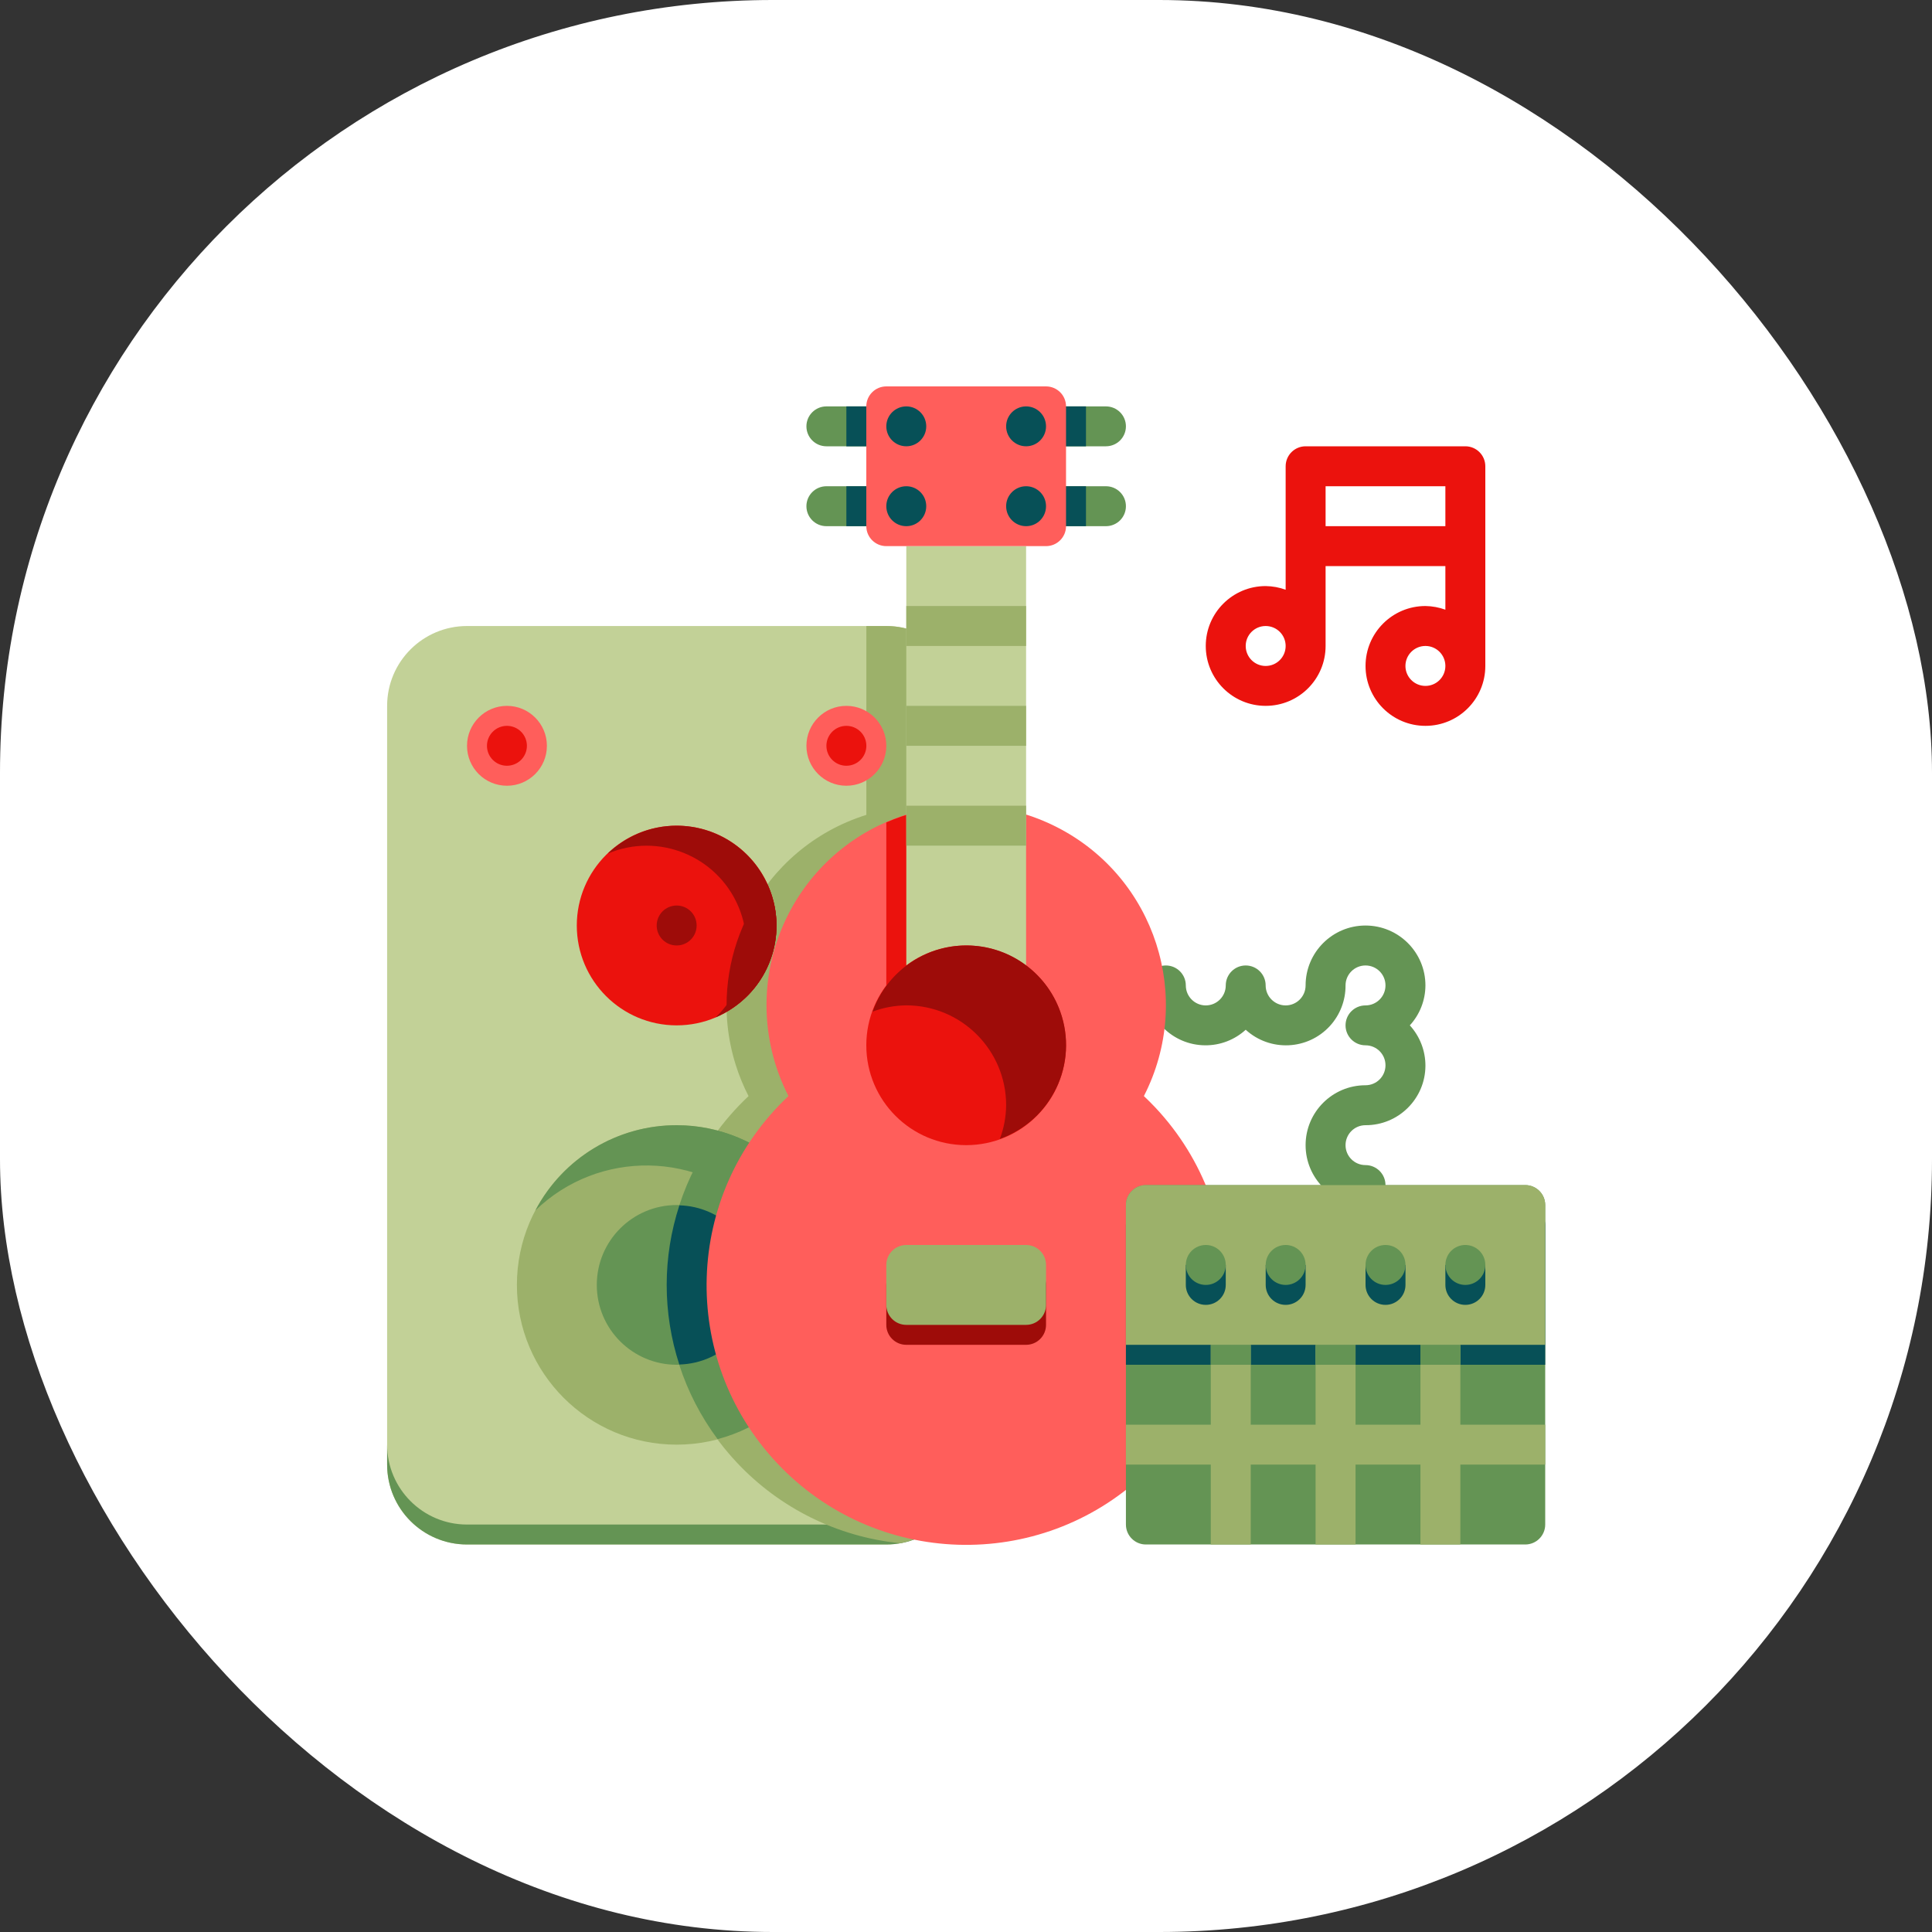 <svg width="40" height="40" viewBox="0 0 40 40" fill="none" xmlns="http://www.w3.org/2000/svg">
<rect x="0" y="0" width="40" height="40" fill="#333333" stroke="none"/>
<rect width="40" height="40" rx="16" fill="white"/>
<g clip-path="url(#clip0_725_7907)">
<path d="M29.512 20.402C29.512 19.717 28.956 19.162 28.271 19.162C27.587 19.162 27.031 19.717 27.031 20.402C27.031 20.63 26.846 20.816 26.618 20.816C26.39 20.816 26.204 20.63 26.204 20.402C26.204 20.174 26.019 19.989 25.791 19.989C25.563 19.989 25.378 20.174 25.378 20.402C25.378 20.63 25.192 20.816 24.964 20.816C24.736 20.816 24.551 20.63 24.551 20.402C24.551 20.174 24.366 19.989 24.138 19.989C23.909 19.989 23.724 20.174 23.724 20.402C23.721 21.084 24.271 21.639 24.954 21.642C25.263 21.644 25.562 21.529 25.791 21.32C26.295 21.779 27.076 21.744 27.536 21.24C27.744 21.011 27.86 20.712 27.858 20.402C27.858 20.174 28.043 19.989 28.271 19.989C28.5 19.989 28.685 20.174 28.685 20.402C28.685 20.63 28.5 20.816 28.271 20.816C28.043 20.816 27.858 21 27.858 21.229C27.858 21.457 28.043 21.642 28.271 21.642C28.5 21.642 28.685 21.827 28.685 22.055C28.685 22.284 28.5 22.469 28.271 22.469C27.587 22.469 27.031 23.024 27.031 23.709C27.031 24.394 27.587 24.949 28.271 24.949C28.5 24.949 28.685 24.764 28.685 24.536C28.685 24.308 28.5 24.122 28.271 24.122C28.043 24.122 27.858 23.938 27.858 23.709C27.858 23.481 28.043 23.296 28.271 23.296C28.953 23.299 29.509 22.748 29.512 22.067C29.513 21.757 29.398 21.458 29.189 21.229C29.396 21.003 29.511 20.708 29.512 20.402Z" fill="#649454"/>
<path d="M9.669 12.961H18.35C19.263 12.961 20.004 13.701 20.004 14.614V30.323C20.004 31.237 19.263 31.977 18.35 31.977H9.669C8.756 31.977 8.015 31.237 8.015 30.323V14.614C8.015 13.701 8.756 12.961 9.669 12.961Z" fill="#C2D197"/>
<path d="M18.35 31.564H9.669C8.756 31.564 8.015 30.823 8.015 29.91V30.323C8.015 31.237 8.756 31.977 9.669 31.977H18.35C19.263 31.977 20.004 31.237 20.004 30.323V29.91C20.004 30.823 19.263 31.564 18.35 31.564Z" fill="#649454"/>
<path d="M20.003 30.323V14.614C20.003 13.701 19.263 12.961 18.35 12.961H17.937V16.871C15.761 17.553 14.55 19.87 15.232 22.046C15.302 22.269 15.391 22.486 15.498 22.694C13.336 24.723 13.228 28.121 15.258 30.283C16.143 31.226 17.34 31.818 18.627 31.95C19.421 31.816 20.003 31.129 20.003 30.323Z" fill="#9CB16A"/>
<path d="M17.317 26.603C17.317 28.429 15.836 29.91 14.009 29.91C12.183 29.91 10.702 28.429 10.702 26.603C10.702 24.776 12.183 23.296 14.009 23.296C15.836 23.296 17.317 24.776 17.317 26.603Z" fill="#9CB16A"/>
<path d="M14.009 23.296C12.783 23.295 11.657 23.974 11.085 25.06C12.399 23.79 14.492 23.825 15.762 25.138C16.753 26.164 16.976 27.709 16.313 28.973C17.622 27.699 17.651 25.605 16.377 24.296C15.755 23.657 14.901 23.296 14.009 23.296Z" fill="#649454"/>
<path d="M15.889 18.312C15.339 19.03 15.042 19.91 15.043 20.815C15.043 20.857 15.049 20.898 15.051 20.939C15.968 20.413 16.332 19.273 15.889 18.313V18.312Z" fill="#9E0C09"/>
<path d="M14.857 29.796C16.621 29.331 17.673 27.523 17.207 25.76C16.904 24.613 16.01 23.716 14.864 23.411C13.452 25.304 13.449 27.9 14.857 29.796Z" fill="#649454"/>
<path d="M16.076 19.162C16.076 20.303 15.151 21.229 14.009 21.229C12.868 21.229 11.942 20.303 11.942 19.162C11.942 18.02 12.868 17.095 14.009 17.095C15.151 17.095 16.076 18.02 16.076 19.162Z" fill="#EB120D"/>
<path d="M14.009 17.095C13.476 17.095 12.965 17.303 12.582 17.673C13.632 17.229 14.843 17.719 15.288 18.769C15.622 19.557 15.435 20.47 14.817 21.063C15.867 20.616 16.356 19.402 15.909 18.352C15.584 17.59 14.837 17.096 14.009 17.095Z" fill="#9E0C09"/>
<path d="M15.889 18.312C15.339 19.03 15.042 19.91 15.043 20.815C15.043 20.857 15.049 20.898 15.051 20.939C15.968 20.413 16.332 19.273 15.889 18.313V18.312Z" fill="#9E0C09"/>
<path d="M11.323 15.441C11.323 15.898 10.952 16.268 10.496 16.268C10.039 16.268 9.669 15.898 9.669 15.441C9.669 14.985 10.039 14.614 10.496 14.614C10.952 14.614 11.323 14.985 11.323 15.441Z" fill="#FF5E5B"/>
<path d="M18.35 15.441C18.35 15.898 17.98 16.268 17.523 16.268C17.067 16.268 16.696 15.898 16.696 15.441C16.696 14.985 17.067 14.614 17.523 14.614C17.98 14.614 18.35 14.985 18.35 15.441Z" fill="#FF5E5B"/>
<path d="M15.663 26.603C15.663 27.516 14.923 28.256 14.01 28.256C13.096 28.256 12.356 27.516 12.356 26.603C12.356 25.69 13.096 24.949 14.01 24.949C14.923 24.949 15.663 25.69 15.663 26.603Z" fill="#649454"/>
<path d="M14.066 24.955C13.892 25.487 13.803 26.043 13.803 26.603C13.803 27.162 13.891 27.719 14.064 28.251C14.974 28.227 15.692 27.469 15.668 26.559C15.644 25.684 14.941 24.98 14.066 24.955Z" fill="#075057"/>
<path d="M14.423 19.162C14.423 19.39 14.238 19.575 14.01 19.575C13.781 19.575 13.596 19.39 13.596 19.162C13.596 18.933 13.781 18.748 14.01 18.748C14.238 18.748 14.423 18.933 14.423 19.162Z" fill="#9E0C09"/>
<path d="M10.909 15.441C10.909 15.669 10.724 15.854 10.495 15.854C10.267 15.854 10.082 15.669 10.082 15.441C10.082 15.213 10.267 15.028 10.495 15.028C10.724 15.028 10.909 15.213 10.909 15.441Z" fill="#EB120D"/>
<path d="M17.937 15.441C17.937 15.669 17.752 15.854 17.523 15.854C17.295 15.854 17.11 15.669 17.11 15.441C17.11 15.213 17.295 15.028 17.523 15.028C17.752 15.028 17.937 15.213 17.937 15.441Z" fill="#EB120D"/>
<path d="M23.683 22.693C24.724 20.661 23.921 18.17 21.889 17.129C19.857 16.088 17.365 16.891 16.324 18.924C15.718 20.107 15.718 21.51 16.324 22.693C14.161 24.725 14.054 28.126 16.086 30.29C18.118 32.453 21.519 32.56 23.683 30.528C25.846 28.496 25.953 25.095 23.921 22.931C23.844 22.85 23.765 22.77 23.683 22.693Z" fill="#FF5E5B"/>
<path d="M20.83 16.764C19.996 16.594 19.13 16.686 18.35 17.027V20.402H20.83V16.764Z" fill="#EB120D"/>
<path d="M18.764 11.307H21.244V19.988H18.764V11.307Z" fill="#C2D197"/>
<path d="M17.936 9.24H17.11C16.881 9.24 16.696 9.055 16.696 8.827C16.696 8.599 16.881 8.414 17.11 8.414H17.936C18.165 8.414 18.35 8.599 18.35 8.827C18.35 9.055 18.165 9.24 17.936 9.24Z" fill="#649454"/>
<path d="M22.897 9.24H22.071C21.842 9.24 21.657 9.055 21.657 8.827C21.657 8.599 21.842 8.414 22.071 8.414H22.897C23.126 8.414 23.311 8.599 23.311 8.827C23.311 9.055 23.126 9.24 22.897 9.24Z" fill="#649454"/>
<path d="M17.936 10.894H17.11C16.881 10.894 16.696 10.709 16.696 10.48C16.696 10.252 16.881 10.067 17.11 10.067H17.936C18.165 10.067 18.35 10.252 18.35 10.48C18.35 10.709 18.165 10.894 17.936 10.894Z" fill="#649454"/>
<path d="M22.897 10.894H22.071C21.842 10.894 21.657 10.709 21.657 10.48C21.657 10.252 21.842 10.067 22.071 10.067H22.897C23.126 10.067 23.311 10.252 23.311 10.48C23.311 10.709 23.126 10.894 22.897 10.894Z" fill="#649454"/>
<path d="M18.35 8.827C18.35 8.599 18.165 8.414 17.937 8.414H17.523V9.24H17.937C18.165 9.24 18.35 9.055 18.35 8.827Z" fill="#075057"/>
<path d="M21.657 8.827C21.657 9.055 21.842 9.24 22.071 9.24H22.484V8.414H22.071C21.842 8.414 21.657 8.599 21.657 8.827Z" fill="#075057"/>
<path d="M18.35 10.48C18.35 10.252 18.165 10.067 17.937 10.067H17.523V10.894H17.937C18.165 10.894 18.35 10.709 18.35 10.48Z" fill="#075057"/>
<path d="M22.071 10.067C21.842 10.067 21.657 10.252 21.657 10.48C21.657 10.709 21.842 10.894 22.071 10.894H22.484V10.067H22.071Z" fill="#075057"/>
<path d="M22.071 21.642C22.071 22.784 21.145 23.709 20.004 23.709C18.862 23.709 17.936 22.784 17.936 21.642C17.936 20.501 18.862 19.575 20.004 19.575C21.145 19.575 22.071 20.501 22.071 21.642Z" fill="#EB120D"/>
<path d="M18.35 8H21.657C21.885 8 22.071 8.185 22.071 8.413V10.894C22.071 11.122 21.885 11.307 21.657 11.307H18.35C18.122 11.307 17.936 11.122 17.936 10.894V8.413C17.936 8.185 18.122 8 18.35 8Z" fill="#FF5E5B"/>
<path d="M18.764 26.189H21.244C21.472 26.189 21.657 26.375 21.657 26.603V27.43C21.657 27.658 21.472 27.843 21.244 27.843H18.764C18.535 27.843 18.35 27.658 18.35 27.43V26.603C18.35 26.375 18.535 26.189 18.764 26.189Z" fill="#9E0C09"/>
<path d="M18.764 25.776H21.244C21.472 25.776 21.657 25.961 21.657 26.19V27.016C21.657 27.245 21.472 27.43 21.244 27.43H18.764C18.535 27.43 18.35 27.245 18.35 27.016V26.19C18.35 25.961 18.535 25.776 18.764 25.776Z" fill="#9CB16A"/>
<path d="M18.764 12.547H21.244V13.374H18.764V12.547Z" fill="#9CB16A"/>
<path d="M18.764 14.614H21.244V15.441H18.764V14.614Z" fill="#9CB16A"/>
<path d="M18.764 16.681H21.244V17.508H18.764V16.681Z" fill="#9CB16A"/>
<path d="M19.177 10.48C19.177 10.709 18.992 10.894 18.764 10.894C18.535 10.894 18.35 10.709 18.35 10.48C18.35 10.252 18.535 10.067 18.764 10.067C18.992 10.067 19.177 10.252 19.177 10.48Z" fill="#075057"/>
<path d="M21.657 10.48C21.657 10.709 21.472 10.894 21.244 10.894C21.016 10.894 20.831 10.709 20.831 10.48C20.831 10.252 21.016 10.067 21.244 10.067C21.472 10.067 21.657 10.252 21.657 10.48Z" fill="#075057"/>
<path d="M19.177 8.827C19.177 9.055 18.992 9.24 18.764 9.24C18.535 9.24 18.35 9.055 18.35 8.827C18.35 8.599 18.535 8.414 18.764 8.414C18.992 8.414 19.177 8.599 19.177 8.827Z" fill="#075057"/>
<path d="M21.657 8.827C21.657 9.055 21.472 9.24 21.244 9.24C21.016 9.24 20.831 9.055 20.831 8.827C20.831 8.599 21.016 8.414 21.244 8.414C21.472 8.414 21.657 8.599 21.657 8.827Z" fill="#075057"/>
<path d="M20.004 19.575C19.134 19.577 18.358 20.125 18.066 20.945C18.289 20.861 18.526 20.817 18.764 20.815C19.905 20.815 20.831 21.741 20.831 22.882C20.829 23.12 20.785 23.357 20.701 23.579C21.774 23.198 22.334 22.018 21.952 20.945C21.659 20.122 20.878 19.573 20.004 19.575Z" fill="#9E0C09"/>
<path d="M23.724 24.536H31.579C31.807 24.536 31.992 24.721 31.992 24.949V31.564C31.992 31.792 31.807 31.977 31.579 31.977H23.724C23.496 31.977 23.311 31.792 23.311 31.564V24.949C23.311 24.721 23.496 24.536 23.724 24.536Z" fill="#649454"/>
<path d="M31.579 24.949H23.724C23.496 24.949 23.311 25.134 23.311 25.363V28.256H31.992V25.363C31.992 25.134 31.807 24.949 31.579 24.949Z" fill="#075057"/>
<path d="M23.724 24.536H31.579C31.807 24.536 31.992 24.721 31.992 24.949V27.843H23.311V24.949C23.311 24.721 23.496 24.536 23.724 24.536Z" fill="#9CB16A"/>
<path d="M24.551 26.189V26.603C24.551 26.831 24.736 27.016 24.965 27.016C25.193 27.016 25.378 26.831 25.378 26.603V26.189H24.551Z" fill="#075057"/>
<path d="M26.205 26.189V26.603C26.205 26.831 26.39 27.016 26.618 27.016C26.846 27.016 27.031 26.831 27.031 26.603V26.189H26.205Z" fill="#075057"/>
<path d="M28.272 26.189V26.603C28.272 26.831 28.457 27.016 28.685 27.016C28.913 27.016 29.099 26.831 29.099 26.603V26.189H28.272Z" fill="#075057"/>
<path d="M29.925 26.189V26.603C29.925 26.831 30.11 27.016 30.338 27.016C30.567 27.016 30.752 26.831 30.752 26.603V26.189H29.925Z" fill="#075057"/>
<path d="M30.752 26.189C30.752 26.418 30.567 26.603 30.338 26.603C30.11 26.603 29.925 26.418 29.925 26.189C29.925 25.961 30.11 25.776 30.338 25.776C30.567 25.776 30.752 25.961 30.752 26.189Z" fill="#649454"/>
<path d="M29.099 26.189C29.099 26.418 28.914 26.603 28.685 26.603C28.457 26.603 28.272 26.418 28.272 26.189C28.272 25.961 28.457 25.776 28.685 25.776C28.914 25.776 29.099 25.961 29.099 26.189Z" fill="#649454"/>
<path d="M26.618 26.603C26.39 26.603 26.205 26.418 26.205 26.189C26.205 25.961 26.39 25.776 26.618 25.776C26.846 25.776 27.031 25.961 27.031 26.189C27.031 26.418 26.846 26.603 26.618 26.603Z" fill="#649454"/>
<path d="M24.965 26.603C24.736 26.603 24.551 26.418 24.551 26.189C24.551 25.961 24.736 25.776 24.965 25.776C25.193 25.776 25.378 25.961 25.378 26.189C25.378 26.418 25.193 26.603 24.965 26.603Z" fill="#649454"/>
<path d="M30.235 29.497V27.843H29.409V29.497H28.065V27.843H27.238V29.497H25.895V27.843H25.068V29.497H23.311V30.323H25.068V31.977H25.895V30.323H27.238V31.977H28.065V30.323H29.409V31.977H30.235V30.323H31.992V29.497H30.235Z" fill="#9CB16A"/>
<path d="M27.238 27.843H28.065V28.256H27.238V27.843Z" fill="#649454"/>
<path d="M29.408 27.843H30.235V28.256H29.408V27.843Z" fill="#649454"/>
<path d="M25.068 27.843H25.895V28.256H25.068V27.843Z" fill="#649454"/>
<path d="M30.338 9.24H27.031C26.803 9.24 26.618 9.425 26.618 9.654V12.21C26.486 12.161 26.346 12.136 26.204 12.134C25.52 12.134 24.964 12.689 24.964 13.374C24.964 14.059 25.52 14.614 26.204 14.614C26.89 14.614 27.445 14.059 27.445 13.374V11.721H29.925V12.623C29.793 12.575 29.653 12.549 29.512 12.547C28.827 12.547 28.272 13.103 28.272 13.788C28.272 14.473 28.827 15.028 29.512 15.028C30.197 15.028 30.752 14.473 30.752 13.788V9.654C30.752 9.425 30.567 9.24 30.338 9.24ZM26.204 13.788C25.976 13.788 25.791 13.603 25.791 13.374C25.791 13.146 25.976 12.961 26.204 12.961C26.433 12.961 26.618 13.146 26.618 13.374C26.618 13.603 26.433 13.788 26.204 13.788ZM27.445 10.894V10.067H29.925V10.894H27.445ZM29.512 14.201C29.284 14.201 29.098 14.016 29.098 13.788C29.098 13.559 29.284 13.374 29.512 13.374C29.74 13.374 29.925 13.559 29.925 13.788C29.925 14.016 29.74 14.201 29.512 14.201Z" fill="#EB120D"/>
</g>
<defs>
<clipPath id="clip0_725_7907">
<rect width="24" height="24" fill="white" transform="translate(8 8)"/>
</clipPath>
</defs>
</svg>
